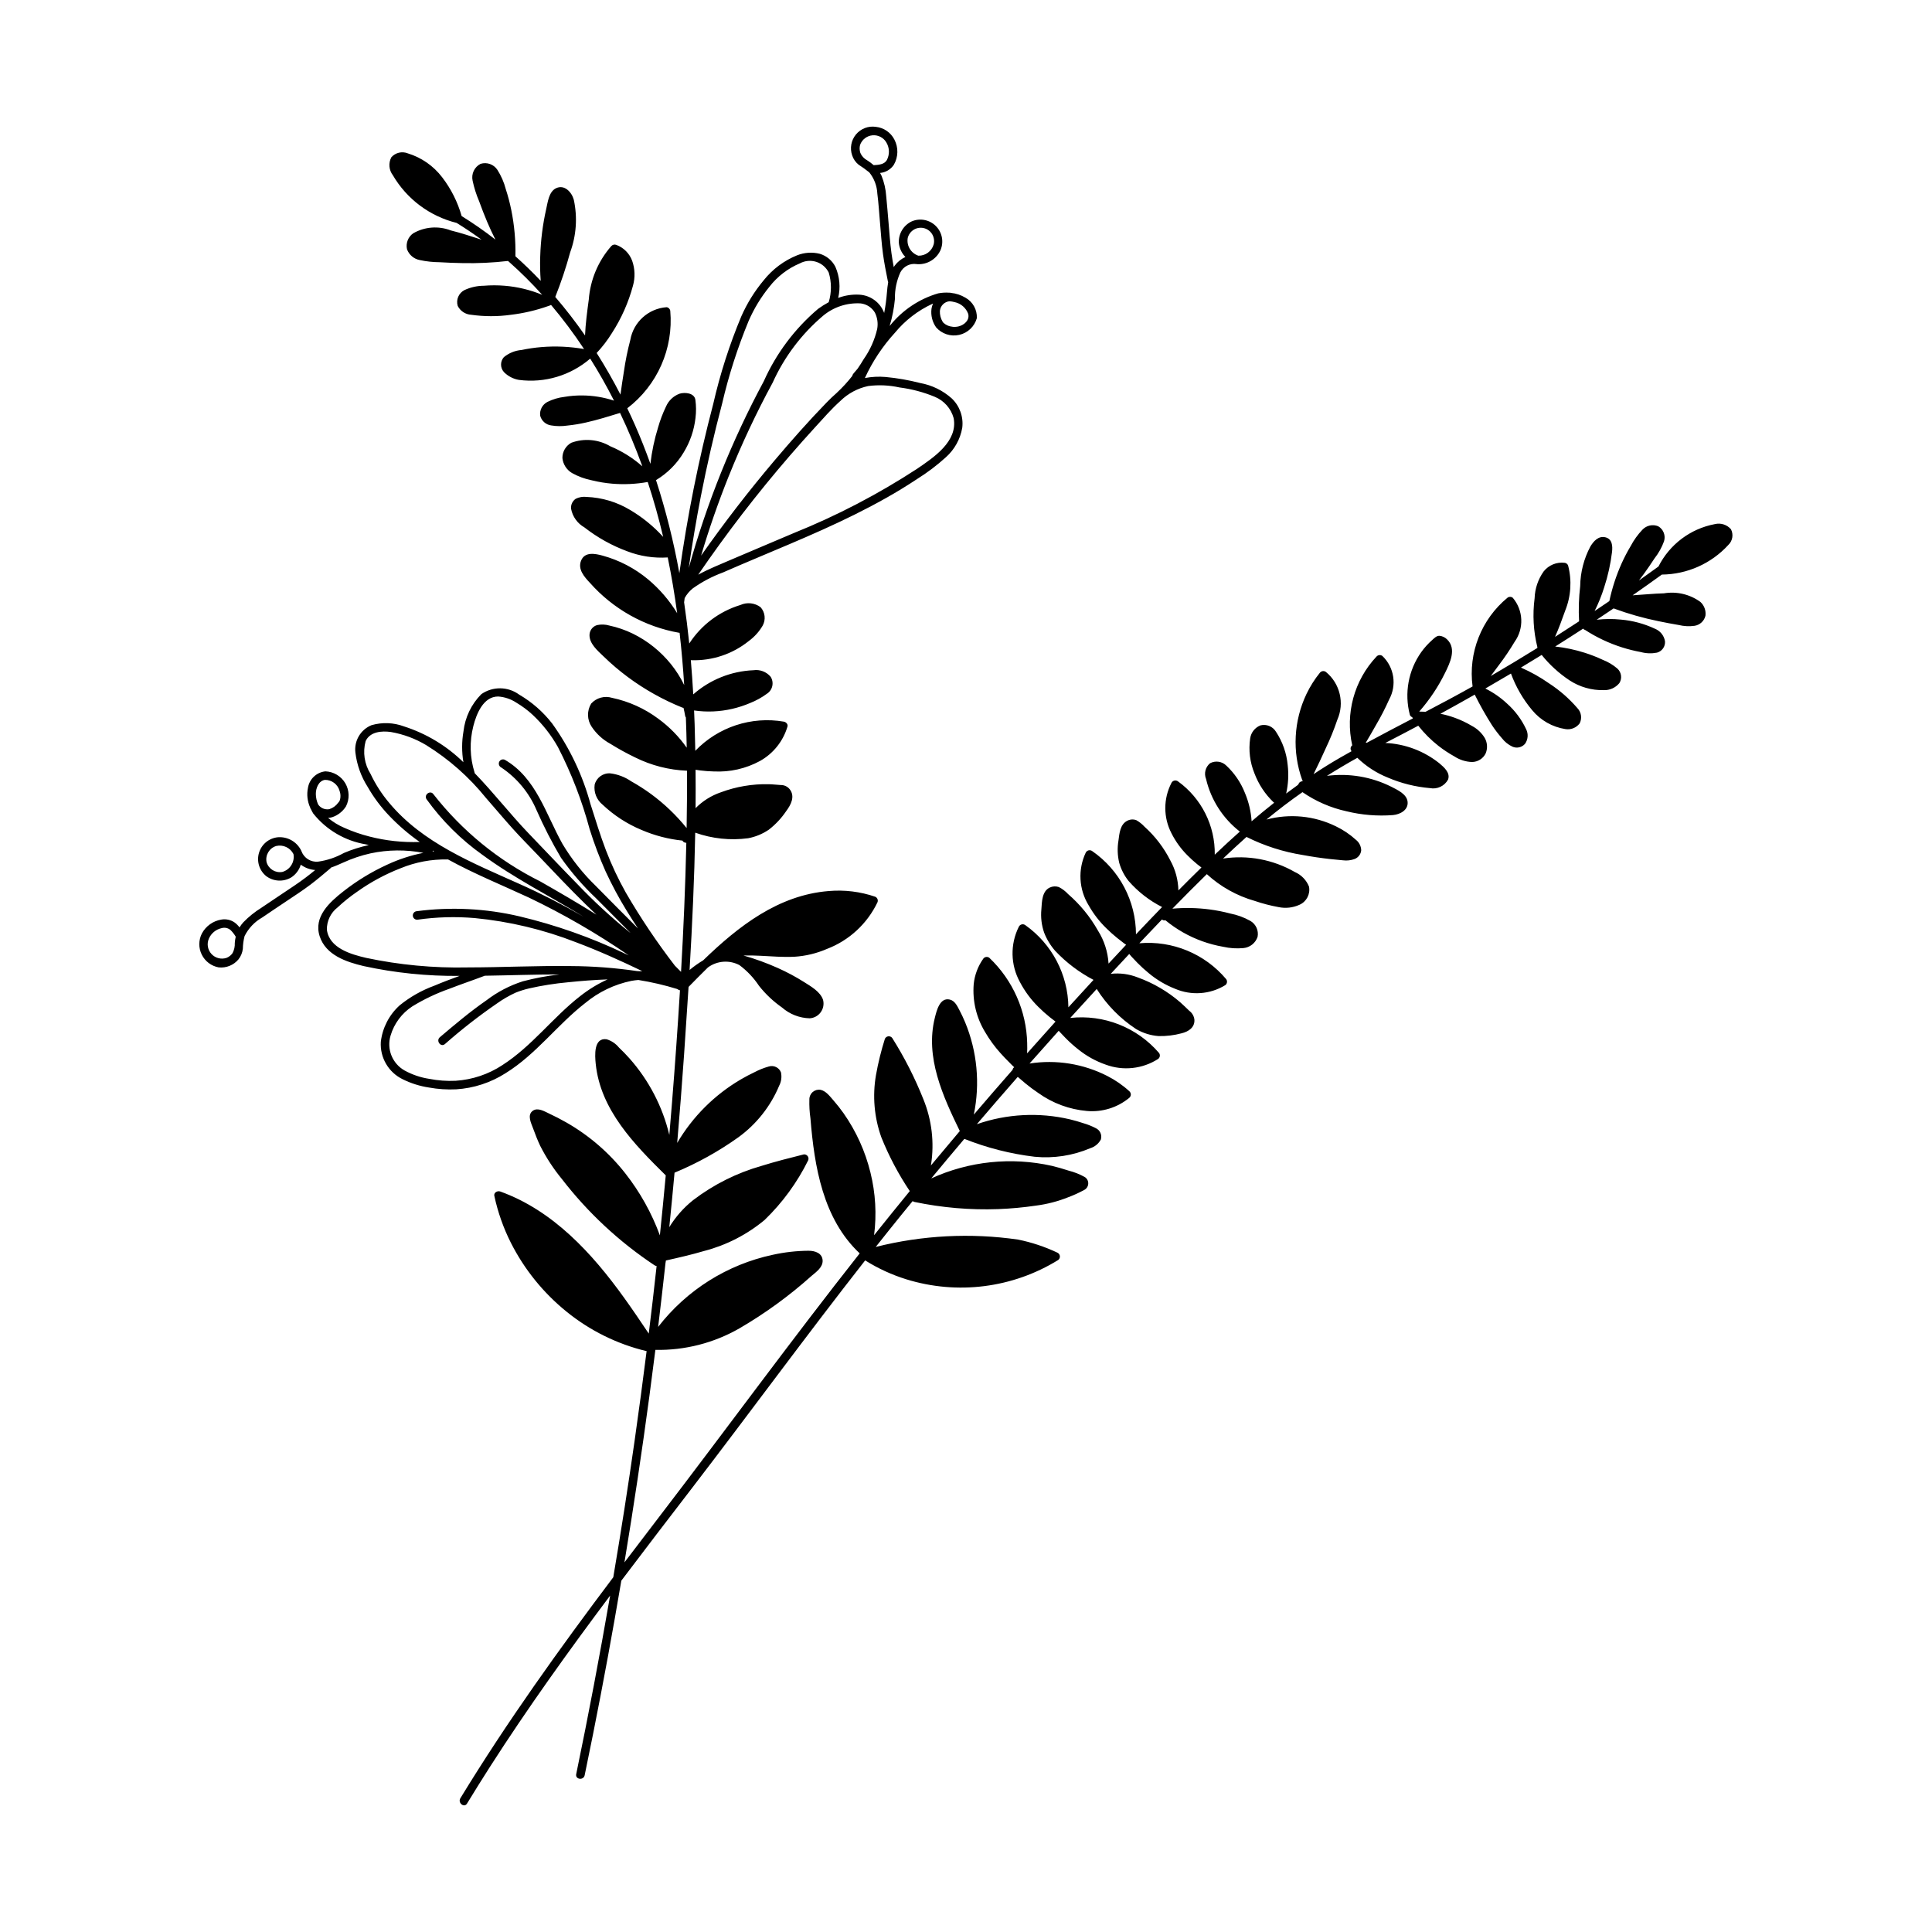 <?xml version="1.0" encoding="UTF-8"?>
<!-- The Best Svg Icon site in the world: iconSvg.co, Visit us! https://iconsvg.co -->
<svg fill="#000000" width="800px" height="800px" version="1.1" viewBox="144 144 512 512" xmlns="http://www.w3.org/2000/svg">
 <path d="m595.96 307.19c0.184-1.371-0.316-2.746-1.34-3.676-2.785-2.023-6.262-2.844-9.652-2.277-2.773 0.066-5.535 0.367-8.305 0.527 2.598-1.809 5.18-3.641 7.746-5.496h0.004c6.703-0.062 13.086-2.902 17.613-7.852 1.133-1.078 1.418-2.777 0.695-4.164-1.062-1.219-2.715-1.742-4.281-1.355-6.457 1.219-11.977 5.375-14.934 11.242l-0.039 0.023c-1.707 1.238-3.418 2.465-5.141 3.684 0.469-0.605 0.926-1.219 1.379-1.84 0.961-1.328 1.883-2.684 2.781-4.059v0.004c1.066-1.359 1.91-2.879 2.5-4.508 0.477-1.52-0.16-3.172-1.535-3.977-1.445-0.594-3.109-0.238-4.18 0.898-1.238 1.301-2.289 2.762-3.125 4.348-0.891 1.492-1.695 3.031-2.406 4.613-1.43 3.199-2.519 6.543-3.25 9.973-1.297 0.883-2.598 1.762-3.902 2.633 1.016-2.019 1.863-4.117 2.535-6.273 1-3.051 1.695-6.191 2.082-9.383 0.176-1.559 0.086-3.457-1.781-3.891-1.84-0.426-3.117 1.051-3.969 2.461v0.004c-1.715 3.227-2.637 6.816-2.688 10.473-0.363 3.098-0.465 6.219-0.293 9.332-2.117 1.387-4.242 2.762-6.375 4.125 1.008-2.246 1.844-4.574 2.672-6.887h-0.004c1.559-3.82 1.836-8.047 0.793-12.039-0.148-0.379-0.492-0.648-0.895-0.703-2.133-0.262-4.25 0.609-5.586 2.293-1.477 2.082-2.309 4.555-2.391 7.106-0.57 4.34-0.32 8.75 0.742 12.996-0.02 0.062-0.031 0.125-0.039 0.191-4.07 2.527-8.18 5-12.32 7.414 0.723-0.949 1.434-1.906 2.137-2.871 1.508-1.984 2.906-4.051 4.184-6.191 2.531-3.543 2.328-8.355-0.496-11.676-0.398-0.32-0.961-0.328-1.375-0.027-6.945 5.715-10.453 14.613-9.273 23.531-4.109 2.309-8.273 4.527-12.449 6.711-0.562-0.035-1.125-0.051-1.691-0.051l0.031-0.031c2.695-3.078 4.977-6.492 6.785-10.16 1.312-2.66 3.176-6.438 0.559-8.945-0.535-0.535-1.238-0.871-1.996-0.945-0.781-0.043-1.41 0.645-1.957 1.129h0.004c-1.082 0.957-2.051 2.031-2.891 3.203-3.418 4.812-4.523 10.898-3.016 16.605 0.09 0.289 0.312 0.52 0.602 0.617 0.07 0.109 0.141 0.223 0.215 0.332-4.07 2.121-8.137 4.246-12.172 6.434l-0.336 0.02c0.941-1.578 1.871-3.168 2.766-4.773v-0.004c1.266-2.148 2.406-4.367 3.418-6.644 2.102-3.812 1.379-8.559-1.766-11.57-0.492-0.375-1.188-0.297-1.586 0.176-5.902 6.289-8.305 15.09-6.41 23.504-0.234 0.168-0.391 0.422-0.43 0.707-0.039 0.285 0.039 0.574 0.215 0.797l0.039 0.047c-1.016 0.57-2.031 1.133-3.039 1.719-2.402 1.391-4.746 2.844-7.035 4.367 1.109-2.254 2.188-4.519 3.211-6.812h-0.004c1.18-2.465 2.211-5 3.086-7.59 1.957-4.422 0.727-9.605-3.008-12.676-0.492-0.375-1.188-0.297-1.586 0.172-1.398 1.727-2.594 3.613-3.555 5.613-3.418 7.137-3.84 15.344-1.172 22.793 0.043 0.113 0.102 0.219 0.18 0.316-0.148 0.047-0.301 0.09-0.449 0.137h-0.004c-0.293 0.082-0.531 0.297-0.641 0.578-0.082 0.094-0.145 0.199-0.195 0.312-1.055 0.75-2.094 1.516-3.125 2.293v-0.004c0.559-2.453 0.699-4.988 0.41-7.492-0.289-3.168-1.355-6.215-3.106-8.871-0.844-1.41-2.512-2.102-4.106-1.699-1.469 0.574-2.516 1.898-2.738 3.461-0.457 3.133-0.066 6.332 1.137 9.262 1.09 2.887 2.809 5.496 5.035 7.633 0.059 0.055 0.121 0.105 0.191 0.148-2.023 1.598-4.016 3.234-5.977 4.918h-0.004c-0.164-2.59-0.766-5.133-1.777-7.523-1.082-2.742-2.762-5.215-4.918-7.231-1.141-1.129-2.887-1.387-4.309-0.637-1.238 1.008-1.668 2.711-1.066 4.188 1.301 5.531 4.461 10.449 8.949 13.93-2.144 1.91-4.266 3.859-6.359 5.852l-0.289 0.277h0.004c0.125-7.684-3.516-14.941-9.746-19.438-0.277-0.211-0.637-0.285-0.977-0.199-0.34 0.082-0.621 0.316-0.766 0.633-2.16 4.176-2.156 9.141 0.008 13.312 1.082 2.156 2.504 4.129 4.215 5.836 0.824 0.84 1.699 1.637 2.613 2.379 0.367 0.301 0.746 0.586 1.125 0.871-2.059 2.004-4.094 4.027-6.113 6.07-0.055-2.785-0.789-5.512-2.141-7.949-1.707-3.379-4.027-6.414-6.844-8.945-0.629-0.688-1.363-1.27-2.18-1.727-0.777-0.281-1.637-0.227-2.371 0.156-1.922 0.953-2.098 3.402-2.348 5.277-0.324 1.949-0.258 3.945 0.203 5.867 0.5 1.758 1.344 3.394 2.481 4.82 2.488 2.852 5.504 5.195 8.883 6.906-2.324 2.394-4.629 4.805-6.922 7.231v-0.004c-0.023-8.801-4.352-17.031-11.586-22.043-0.277-0.211-0.637-0.285-0.977-0.203-0.34 0.086-0.621 0.32-0.766 0.637-2.102 4.477-1.805 9.711 0.785 13.926 1.258 2.234 2.832 4.277 4.668 6.062 0.918 0.91 1.879 1.773 2.883 2.582 0.535 0.434 1.078 0.855 1.633 1.27 0.254 0.191 0.492 0.383 0.746 0.539-1.555 1.66-3.109 3.324-4.656 4.992h0.004c-0.188-3.113-1.156-6.133-2.824-8.77-2.062-3.656-4.746-6.93-7.922-9.676-0.699-0.758-1.527-1.383-2.445-1.848-0.785-0.262-1.637-0.215-2.387 0.137-2.09 0.984-2.09 3.82-2.227 5.797-0.203 2.082 0.047 4.184 0.734 6.16 0.691 1.77 1.684 3.402 2.934 4.832 2.934 3.109 6.363 5.703 10.148 7.68-2.227 2.414-4.445 4.836-6.652 7.266l-0.004 0.004c-0.098-8.664-4.336-16.754-11.402-21.766-0.277-0.215-0.637-0.289-0.977-0.203-0.336 0.086-0.621 0.32-0.766 0.637-2.316 4.644-2.199 10.129 0.316 14.668 1.262 2.406 2.887 4.598 4.816 6.508 0.973 0.98 2.004 1.906 3.078 2.769 0.496 0.402 1.004 0.789 1.52 1.172-2.519 2.797-5.031 5.606-7.527 8.422 0.043-0.891 0.055-1.785 0.02-2.68h0.004c-0.199-8.574-3.805-16.719-10.02-22.633-0.484-0.387-1.191-0.309-1.586 0.176-1.426 1.988-2.309 4.312-2.566 6.75-0.367 4.473 0.691 8.945 3.035 12.773 1.148 1.969 2.496 3.816 4.019 5.512 0.773 0.871 1.578 1.707 2.406 2.523 0.406 0.398 0.816 0.871 1.277 1.254h0.004c-0.246 0.141-0.406 0.395-0.434 0.676-3.453 3.934-6.879 7.891-10.281 11.871v-0.004c1.695-8.203 0.891-16.727-2.309-24.469-0.453-1.09-0.953-2.156-1.504-3.203-0.582-1.105-1.207-2.477-2.543-2.801-2.668-0.648-3.508 2.957-3.973 4.816-2.625 10.469 2.133 20.805 6.613 30.023-2.574 3.039-5.137 6.09-7.684 9.152 0.023-0.102 0.051-0.199 0.07-0.297 0.895-5.824 0.195-11.785-2.023-17.246-2.25-5.664-5.019-11.109-8.27-16.27-0.242-0.32-0.637-0.492-1.035-0.445-0.402 0.047-0.746 0.301-0.91 0.668-0.992 3.144-1.781 6.344-2.359 9.59-0.961 5.531-0.473 11.219 1.418 16.504 2.008 5.004 4.535 9.781 7.535 14.258-3.176 3.879-6.328 7.777-9.457 11.691 0.707-5.539 0.383-11.16-0.957-16.582-1.379-5.66-3.805-11.012-7.156-15.777-0.836-1.184-1.734-2.32-2.691-3.414-0.918-1.047-1.941-2.445-3.379-2.758-0.742-0.125-1.5 0.086-2.07 0.574-0.574 0.488-0.902 1.203-0.895 1.957-0.051 1.695 0.047 3.391 0.289 5.07 1.035 12.746 3.301 26.586 13.047 35.746-18.098 22.941-35.328 46.574-53.102 69.766-3.09 4.031-6.172 8.074-9.242 12.121 2.438-14.691 4.648-29.418 6.629-44.184 0.543-4.043 1.062-8.086 1.57-12.133l-0.004 0.004c7.809 0.152 15.512-1.82 22.285-5.707 6.832-3.977 13.242-8.645 19.129-13.922 1.223-1.035 3.004-2.262 2.914-4.082-0.098-1.949-2.043-2.559-3.691-2.559l0.004-0.004c-3.203 0.023-6.391 0.379-9.516 1.07-12.07 2.574-22.836 9.348-30.387 19.117 0.68-5.641 1.332-11.281 1.949-16.93l0.008-0.039c0.027-0.215 0.07-0.426 0.105-0.641l0.047-0.004c3.402-0.762 6.805-1.539 10.148-2.531v0.004c5.856-1.535 11.305-4.332 15.957-8.199 4.727-4.57 8.633-9.914 11.547-15.809 0.156-0.371 0.105-0.797-0.137-1.121-0.242-0.32-0.637-0.492-1.039-0.445-3.734 0.938-7.473 1.879-11.148 3.027-6.574 1.863-12.738 4.945-18.172 9.094-2.504 1.996-4.637 4.418-6.309 7.148 0.488-4.809 0.953-9.617 1.391-14.434v0.004c5.984-2.481 11.672-5.633 16.945-9.398 4.777-3.477 8.508-8.199 10.785-13.652 0.566-1.086 0.73-2.336 0.473-3.535-0.496-1.281-1.902-1.957-3.215-1.555-1.312 0.363-2.582 0.867-3.785 1.504-1.219 0.574-2.414 1.207-3.582 1.887-6.988 4.078-12.816 9.887-16.918 16.863 0.672-7.801 1.277-15.605 1.824-23.414 0.414-5.969 0.809-11.945 1.188-17.93 1.703-1.738 3.41-3.473 5.148-5.176v0.004c2.43-1.777 5.66-2.016 8.324-0.613 2.039 1.523 3.801 3.383 5.203 5.504 1.746 2.203 3.801 4.137 6.102 5.746 2.039 1.781 4.637 2.789 7.34 2.852 1.16-0.078 2.227-0.664 2.906-1.605 0.684-0.941 0.91-2.137 0.625-3.262-0.691-2.164-3.215-3.582-5.008-4.723-2.238-1.414-4.574-2.664-6.992-3.742-2.949-1.32-5.988-2.426-9.098-3.312 1.527-0.043 3.062 0.004 4.578 0.078 2.953 0.148 5.91 0.398 8.867 0.254v0.004c2.996-0.18 5.938-0.887 8.691-2.082 5.875-2.25 10.66-6.668 13.375-12.344 0.238-0.574-0.023-1.234-0.59-1.484-3.957-1.355-8.152-1.871-12.32-1.508-13.367 1.07-23.934 9.32-33.27 18.355-1.266 0.762-2.473 1.617-3.609 2.559 0.715-12.113 1.27-24.246 1.496-36.379 4.488 1.594 9.293 2.098 14.016 1.473 1.957-0.367 3.82-1.137 5.469-2.254 1.793-1.383 3.352-3.047 4.617-4.926 1.238-1.66 2.434-3.883 0.945-5.797-0.582-0.73-1.469-1.148-2.398-1.125-1.07-0.066-2.133-0.195-3.211-0.215-4.312-0.094-8.605 0.637-12.645 2.144-2.531 0.863-4.824 2.301-6.699 4.203 0.031-3.394 0.027-6.785-0.004-10.176 0.426 0.062 0.852 0.129 1.277 0.184 1.184 0.145 2.371 0.238 3.562 0.262l0.004-0.004c4.25 0.223 8.48-0.738 12.223-2.766 3.543-1.977 6.164-5.266 7.301-9.156 0.168-0.609-0.426-1.176-0.965-1.273-8.621-1.477-17.414 1.418-23.473 7.727-0.043-2.359-0.098-4.723-0.176-7.078-0.039-1.203-0.094-2.406-0.145-3.613h-0.004c3.379 0.488 6.82 0.34 10.145-0.434 1.617-0.375 3.195-0.891 4.723-1.543 1.57-0.621 3.055-1.441 4.418-2.441 0.734-0.465 1.254-1.203 1.441-2.051s0.031-1.734-0.438-2.465c-1.117-1.324-2.84-1.977-4.555-1.727-5.891 0.242-11.523 2.5-15.949 6.398-0.172-3.027-0.387-6.055-0.645-9.082 0.062 0.02 0.129 0.031 0.195 0.031 5.496 0.164 10.871-1.637 15.156-5.078 1.492-1.094 2.746-2.477 3.68-4.074 0.887-1.582 0.668-3.555-0.551-4.906-1.543-1.148-3.59-1.371-5.344-0.578-5.582 1.695-10.383 5.312-13.551 10.207-0.375-3.664-0.832-7.316-1.367-10.957 0.016-0.059 0.027-0.113 0.035-0.172 0.035-0.305 0.082-0.609 0.117-0.918h0.004c0.543-0.996 1.281-1.871 2.168-2.578 2.469-1.75 5.156-3.168 7.996-4.211 2.93-1.285 5.875-2.539 8.82-3.781 5.856-2.473 11.727-4.914 17.523-7.523 5.816-2.621 11.555-5.418 17.109-8.562 2.727-1.543 5.398-3.184 8.016-4.914v-0.004c2.695-1.684 5.234-3.606 7.586-5.738 2.285-2.039 3.816-4.789 4.34-7.805 0.363-2.894-0.676-5.793-2.793-7.801-2.359-2.102-5.25-3.512-8.359-4.07-3.004-0.773-6.062-1.309-9.148-1.598-1.84-0.16-3.691-0.066-5.504 0.277 2.019-4.398 4.715-8.453 7.981-12.023 2.699-3.269 6.098-5.887 9.949-7.656l0.133-0.047c-0.207 0.438-0.344 0.906-0.41 1.383-0.219 1.734 0.215 3.481 1.223 4.91 1.516 1.738 3.867 2.508 6.121 2 2.254-0.508 4.047-2.207 4.676-4.43 0.105-2.234-1.062-4.34-3.019-5.426-1.172-0.703-2.484-1.141-3.844-1.277-0.152-0.055-0.312-0.07-0.473-0.051-0.973-0.066-1.945-0.008-2.902 0.176-5.019 1.465-9.469 4.434-12.746 8.504l-0.121 0.133c0.703-2.34 1.172-4.738 1.395-7.168-0.055-2.422 0.438-4.82 1.438-7.023 0.816-1.586 2.555-2.473 4.316-2.199 0.082 0.02 0.168 0.027 0.254 0.023 2.566 0.117 4.953-1.324 6.039-3.652 0.969-2.188 0.5-4.742-1.184-6.441-1.684-1.699-4.238-2.191-6.434-1.242-2.168 1.035-3.504 3.269-3.391 5.668 0.129 1.414 0.742 2.746 1.734 3.762-1.109 0.504-2.07 1.273-2.801 2.246-0.105 0.137-0.191 0.285-0.285 0.43-0.23-1.23-0.441-2.469-0.609-3.707-0.371-2.719-0.543-5.469-0.781-8.199-0.199-2.281-0.371-4.566-0.605-6.844v-0.004c-0.121-1.879-0.543-3.727-1.254-5.473-0.117-0.254-0.242-0.492-0.375-0.723 1.473-0.133 2.809-0.918 3.637-2.144 1.203-2.062 1.262-4.598 0.152-6.711-0.961-1.871-2.797-3.133-4.887-3.359-1.988-0.305-3.992 0.457-5.281 2-1.289 1.547-1.676 3.652-1.02 5.555 0.316 0.965 0.906 1.82 1.695 2.461 0.984 0.633 1.934 1.312 2.844 2.047 1.289 1.598 2.035 3.566 2.133 5.617 0.332 2.555 0.48 5.137 0.707 7.703 0.242 2.781 0.418 5.582 0.797 8.348 0.328 2.391 0.801 4.754 1.277 7.117h-0.004c0.023 0.102 0.055 0.199 0.102 0.293-0.164 0.926-0.262 1.863-0.336 2.785-0.141 1.809-0.379 3.613-0.727 5.394-1.039-2.797-3.648-4.703-6.629-4.848-1.891-0.102-3.785 0.191-5.559 0.863 0.652-2.754 0.395-5.644-0.738-8.238-0.844-1.668-2.336-2.914-4.129-3.453-1.992-0.5-4.094-0.363-6.004 0.387-3.477 1.41-6.527 3.691-8.867 6.625-2.414 2.891-4.414 6.109-5.934 9.559-3.141 7.516-5.633 15.285-7.445 23.227-3.879 14.754-6.875 29.727-8.977 44.832-1.504-8.348-3.57-16.586-6.184-24.656 3.019-1.812 5.543-4.344 7.348-7.371 1.684-2.769 2.746-5.875 3.113-9.098 0.199-1.602 0.188-3.223-0.031-4.824-0.281-1.809-2.723-2.031-4.152-1.621-1.641 0.59-2.957 1.836-3.641 3.438-0.852 1.77-1.551 3.609-2.086 5.496-0.977 3.152-1.66 6.387-2.039 9.664-1.242-3.465-2.594-6.898-4.082-10.281-0.656-1.488-1.34-2.969-2.047-4.441 7.973-6.082 12.273-15.82 11.395-25.809-0.062-0.508-0.461-0.91-0.965-0.98-4.824 0.348-8.793 3.926-9.629 8.688-0.727 2.75-1.293 5.543-1.695 8.359-0.336 2.035-0.633 4.074-0.906 6.117-1.938-3.769-4.043-7.445-6.316-11.035l0.004 0.004c1.523-1.621 2.879-3.387 4.047-5.281 2.5-3.871 4.383-8.105 5.578-12.559 0.605-2.164 0.531-4.461-0.211-6.582-0.719-1.961-2.262-3.508-4.223-4.227-0.465-0.18-0.996-0.047-1.324 0.332-3.469 3.957-5.559 8.93-5.957 14.176-0.426 3.137-0.855 6.32-0.992 9.5-2.453-3.535-5.086-6.941-7.887-10.207 1.535-3.859 2.856-7.801 3.945-11.812 1.641-4.461 1.973-9.293 0.969-13.938-0.543-2.016-2.504-4.18-4.773-3.031-1.836 0.93-2.133 3.668-2.543 5.473-0.926 4.117-1.457 8.309-1.586 12.527-0.082 2.172-0.035 4.344 0.133 6.512-2.144-2.262-4.383-4.43-6.707-6.508 0.09-4.137-0.281-8.273-1.109-12.328-0.379-1.852-0.863-3.684-1.449-5.484-0.469-1.797-1.215-3.512-2.211-5.082-0.961-1.473-2.785-2.129-4.465-1.605-1.641 0.836-2.508 2.676-2.109 4.477 0.395 1.859 0.969 3.676 1.719 5.422 0.668 1.848 1.375 3.676 2.141 5.484 0.672 1.586 1.398 3.156 2.18 4.691-2.867-2.238-5.856-4.32-8.949-6.234-1.055-3.727-2.812-7.223-5.172-10.293-2.305-3.012-5.492-5.227-9.121-6.332-1.52-0.602-3.25-0.184-4.336 1.039-0.809 1.531-0.652 3.391 0.402 4.766 3.695 6.32 9.789 10.875 16.898 12.633 2.258 1.398 4.469 2.875 6.609 4.445-2.703-0.867-5.398-1.777-8.16-2.453-3.266-1.266-6.93-0.984-9.961 0.766-1.352 0.949-1.996 2.621-1.637 4.231 0.555 1.5 1.859 2.59 3.434 2.867 1.715 0.363 3.465 0.551 5.219 0.562 1.988 0.117 3.981 0.199 5.973 0.23 4.055 0.094 8.109-0.098 12.137-0.566l0.047 0.039 0.004 0.004c0.059 0.066 0.129 0.125 0.203 0.176 3.098 2.746 6.043 5.668 8.809 8.75-3.172-1.309-6.531-2.121-9.953-2.402-1.828-0.148-3.668-0.152-5.496 0-1.785 0.008-3.547 0.402-5.164 1.156-1.52 0.789-2.266 2.543-1.777 4.184 0.684 1.363 2.039 2.258 3.562 2.352 3.488 0.492 7.031 0.496 10.52 0.008 3.371-0.402 6.688-1.176 9.887-2.309 0.105-0.016 0.207-0.055 0.301-0.105l0.184-0.062c0.098-0.039 0.191-0.086 0.277-0.148 3.144 3.723 6.07 7.633 8.754 11.699-3.738-0.656-7.543-0.832-11.328-0.516-1.758 0.145-3.504 0.402-5.231 0.766-1.723 0.141-3.359 0.805-4.695 1.902-1.008 1.141-0.988 2.859 0.043 3.977 1.07 1.074 2.449 1.793 3.945 2.047 6.812 0.895 13.688-1.156 18.898-5.641 2.273 3.613 4.375 7.324 6.309 11.141-2.719-0.898-5.562-1.363-8.43-1.379-1.57-0.016-3.141 0.109-4.688 0.375-1.574 0.18-3.102 0.633-4.523 1.336-1.344 0.695-2.113 2.152-1.93 3.652 0.359 1.375 1.52 2.398 2.93 2.582 1.414 0.238 2.859 0.25 4.281 0.035 1.652-0.168 3.297-0.438 4.922-0.809 3.055-0.684 6.047-1.625 9.039-2.539 2.144 4.492 4.062 9.09 5.758 13.742 0.047 0.133 0.09 0.266 0.137 0.398h-0.004c-2.512-2.219-5.375-4.012-8.469-5.301-3.133-1.844-6.926-2.188-10.336-0.938-1.473 0.812-2.379 2.371-2.363 4.051 0.168 1.66 1.121 3.141 2.559 3.984 1.633 0.906 3.394 1.555 5.223 1.918 1.789 0.441 3.606 0.742 5.441 0.895 3.133 0.262 6.289 0.109 9.387-0.449 1.582 4.793 2.934 9.648 4.094 14.547-2.555-2.809-5.516-5.219-8.785-7.148-3.484-2.098-7.441-3.281-11.508-3.441-0.988-0.121-1.988 0.047-2.883 0.488-0.871 0.59-1.34 1.609-1.23 2.652 0.391 2.082 1.68 3.883 3.519 4.926 3.434 2.684 7.262 4.82 11.348 6.332 3.422 1.32 7.09 1.879 10.746 1.637 1.008 4.891 1.832 9.824 2.5 14.781h0.004c-2.062-3.391-4.664-6.418-7.707-8.965-3.523-2.938-7.637-5.086-12.059-6.297-1.965-0.535-4.707-1.094-5.691 1.305-0.949 2.316 0.84 4.316 2.312 5.887v-0.004c6.184 6.992 14.559 11.676 23.754 13.277h0.035c0.523 4.602 0.918 9.219 1.215 13.844h0.004c-0.953-1.969-2.125-3.82-3.492-5.523-2.75-3.418-6.211-6.191-10.148-8.121-1.965-0.953-4.039-1.668-6.172-2.129-1.062-0.316-2.191-0.359-3.277-0.125-1.094 0.316-1.883 1.266-1.996 2.398-0.207 2.477 2.227 4.453 3.812 5.992l-0.004-0.004c1.988 1.93 4.102 3.723 6.32 5.371 4.457 3.309 9.32 6.031 14.465 8.109 0.098 0.035 0.203 0.062 0.305 0.074 0.168 0.68 0.316 1.363 0.426 2.055 0.027 0.184 0.098 0.352 0.203 0.5 0.102 2.664 0.176 5.328 0.223 7.992-2.066-2.945-4.606-5.535-7.512-7.66-3.641-2.719-7.832-4.613-12.281-5.551-1.98-0.605-4.129-0.016-5.523 1.516-1.168 1.898-1.113 4.305 0.133 6.156 1.258 1.887 2.961 3.441 4.961 4.519 2.113 1.32 4.301 2.519 6.551 3.602 4.281 2.133 8.965 3.332 13.746 3.523l0.004 0.371c0.02 4.941-0.016 9.883-0.105 14.824v-0.004c-2.75-3.406-5.926-6.445-9.457-9.035-1.672-1.219-3.414-2.336-5.219-3.344-1.652-1.141-3.555-1.867-5.547-2.113-1.926-0.137-3.672 1.125-4.148 2.996-0.273 2.023 0.535 4.047 2.129 5.324 3.004 2.836 6.5 5.102 10.316 6.684 3.445 1.48 7.098 2.43 10.828 2.816 0.117 0.25 0.336 0.441 0.605 0.516 0.133 0.043 0.273 0.074 0.414 0.086-0.25 11.398-0.742 22.797-1.398 34.188l-1.633-1.645c-4.754-6.172-9.102-12.648-13.016-19.387-2.027-3.609-3.789-7.359-5.269-11.227-1.52-3.988-2.754-8.074-4.055-12.137l-0.004 0.004c-2.078-7.711-5.531-14.977-10.195-21.453-2.394-3.074-5.352-5.664-8.719-7.629-2.969-2.184-7-2.234-10.027-0.133-2.656 2.668-4.328 6.16-4.742 9.902-0.465 2.695-0.469 5.449-0.016 8.145-4.441-4.352-9.84-7.606-15.762-9.5-2.75-1.02-5.754-1.133-8.574-0.324-2.914 1.176-4.672 4.168-4.285 7.285 0.391 3.234 1.504 6.344 3.258 9.09 1.578 2.758 3.484 5.309 5.676 7.606 2.469 2.586 5.188 4.926 8.113 6.977-4.473 0.16-8.945-0.32-13.281-1.43-2.277-0.574-4.504-1.344-6.652-2.297-1.574-0.664-3.035-1.559-4.348-2.648 0.363-0.023 0.719-0.082 1.066-0.184 1.516-0.5 2.809-1.512 3.664-2.859 0.996-1.941 0.93-4.258-0.172-6.141-1.105-1.883-3.094-3.074-5.273-3.156-2.352 0.242-4.25 2.035-4.625 4.367-0.363 1.762-0.156 3.594 0.59 5.231 0.031 0.168 0.105 0.328 0.215 0.461 0.18 0.379 0.375 0.75 0.594 1.109 3.481 4.367 8.465 7.281 13.977 8.184 0.25 0.066 0.504 0.121 0.758 0.188v-0.004c-2.266 0.488-4.484 1.188-6.617 2.098-2.109 1.18-4.418 1.957-6.812 2.293-1.918 0.199-3.727-0.918-4.41-2.723-0.023-0.086-0.059-0.168-0.102-0.242-1.148-2.301-3.57-3.684-6.137-3.5-2.363 0.219-4.356 1.852-5.031 4.125-0.68 2.273 0.09 4.731 1.945 6.207 1.938 1.422 4.535 1.547 6.598 0.32 1.215-0.789 2.113-1.988 2.527-3.379 1.113 0.824 2.438 1.316 3.82 1.414-0.82 0.676-1.652 1.344-2.5 1.984-1.977 1.504-4.07 2.852-6.129 4.234-1.859 1.254-3.723 2.504-5.586 3.754l0.004 0.004c-1.773 1.09-3.402 2.398-4.848 3.894-0.371 0.414-0.703 0.859-0.992 1.336-0.367-0.496-0.809-0.938-1.309-1.305-1.027-0.711-2.293-0.984-3.519-0.766-2.199 0.363-4.102 1.727-5.152 3.691-0.895 1.758-0.902 3.836-0.027 5.602 0.875 1.766 2.531 3.016 4.473 3.375 1.996 0.215 3.969-0.582 5.254-2.121 0.648-0.816 1.047-1.797 1.16-2.832 0.02-1.129 0.176-2.254 0.461-3.348 1.035-2.074 2.668-3.789 4.684-4.926 2.144-1.48 4.328-2.914 6.492-4.371 2.106-1.414 4.242-2.789 6.266-4.32 1.812-1.371 3.543-2.84 5.277-4.309 0.078-0.066 0.148-0.145 0.207-0.23 1.098-0.375 2.168-0.852 3.215-1.324v0.004c2.328-1.07 4.762-1.891 7.262-2.445 4.606-0.977 9.359-1.02 13.98-0.129-3.32 0.652-6.551 1.707-9.617 3.141-4.125 1.891-8.012 4.258-11.578 7.059-3.668 2.875-7.965 6.742-6.289 11.906 1.621 5 7.027 6.797 11.633 7.894h-0.004c8.359 1.82 16.898 2.695 25.453 2.606-2.25 0.82-4.488 1.66-6.691 2.594-3.328 1.215-6.434 2.973-9.184 5.203-2.793 2.516-4.57 5.957-5.004 9.688-0.254 4.191 2.055 8.113 5.84 9.926 2.188 1.078 4.527 1.812 6.938 2.176 2.375 0.43 4.789 0.59 7.199 0.473 4.656-0.293 9.164-1.766 13.094-4.281 8.043-4.969 13.676-12.801 21.074-18.566h0.004c3.543-2.945 7.758-4.973 12.27-5.898 0.605-0.105 1.215-0.184 1.828-0.234h0.004c3.488 0.555 6.934 1.359 10.312 2.398 0.062 0.043 0.125 0.082 0.188 0.125 0.152 0.113 0.336 0.184 0.527 0.207-0.613 10.012-1.324 20.012-2.129 29.996-0.219 2.781-0.453 5.559-0.691 8.34-1.797-7.519-5.418-14.477-10.543-20.266-0.895-1.004-1.832-1.973-2.809-2.894-0.848-1.043-1.984-1.805-3.269-2.191-3.484-0.504-3.102 4.375-2.887 6.496 1.23 12.211 10.262 21.395 18.559 29.574-0.488 5.301-1.008 10.594-1.555 15.887v0.004c-2.172-5.918-5.262-11.457-9.152-16.414-4.273-5.453-9.562-10.023-15.57-13.465-1.523-0.875-3.086-1.676-4.68-2.422-1.227-0.57-2.969-1.652-4.281-0.711-1.57 1.129-0.418 3.301 0.09 4.688 0.566 1.547 1.156 3.082 1.859 4.57v0.004c1.598 3.148 3.535 6.113 5.781 8.844 6.871 8.902 15.16 16.617 24.527 22.836 0.168 0.109 0.359 0.18 0.559 0.199-0.652 5.973-1.348 11.941-2.082 17.906-2.129-3.172-4.266-6.34-6.496-9.441-8.477-11.805-18.848-23.168-32.863-28.215-0.734-0.266-1.762 0.277-1.566 1.176l0.004-0.004c0.926 4.324 2.406 8.512 4.398 12.457 3.574 7.047 8.602 13.258 14.75 18.227 6.141 4.981 13.309 8.535 20.992 10.406 0.07 0.016 0.145 0.023 0.215 0.027-0.992 7.891-2.047 15.773-3.168 23.648-1.727 12.121-3.617 24.219-5.668 36.289-14.285 18.977-28.148 38.273-40.523 58.566-0.75 1.227 1.008 2.648 1.762 1.414 1.988-3.266 4.016-6.504 6.074-9.727 9.98-15.574 20.77-30.594 31.852-45.395-2.734 15.82-5.731 31.594-8.988 47.32-0.297 1.422 1.941 1.727 2.238 0.309 0.758-3.652 1.5-7.305 2.234-10.961 2.695-13.5 5.188-27.043 7.484-40.617 6.207-8.23 12.488-16.406 18.762-24.578 15.383-20.039 30.289-40.434 45.867-60.312l0.074 0.062c3.371 2.109 7.004 3.777 10.805 4.957 13.531 4.195 28.219 2.332 40.27-5.113 0.32-0.242 0.488-0.637 0.445-1.035-0.047-0.402-0.301-0.746-0.668-0.91-3.316-1.57-6.809-2.734-10.406-3.461-12.582-1.82-25.398-1.156-37.727 1.949 2.266-2.867 4.547-5.719 6.844-8.559 0.973-1.199 1.957-2.391 2.934-3.586l0.004-0.004c0.141 0.109 0.301 0.184 0.477 0.223 7.293 1.527 14.75 2.168 22.199 1.898 3.356-0.129 6.699-0.438 10.02-0.926 2.934-0.379 5.805-1.125 8.551-2.223 1.426-0.531 2.809-1.164 4.148-1.887 0.656-0.305 1.094-0.949 1.137-1.672 0.047-0.723-0.309-1.414-0.926-1.797-1.344-0.746-2.781-1.316-4.273-1.691-1.453-0.48-2.926-0.902-4.418-1.262-10.738-2.414-21.973-1.246-31.984 3.324 2.902-3.508 5.828-7 8.773-10.477 5.981 2.383 12.242 3.977 18.629 4.738 5.023 0.488 10.09-0.289 14.734-2.262 1.203-0.367 2.215-1.199 2.809-2.309 0.375-1.215-0.223-2.516-1.387-3.027-1.02-0.527-2.09-0.953-3.191-1.277-1.184-0.398-2.387-0.742-3.598-1.035-8.184-1.922-16.742-1.477-24.684 1.281 3.586-4.203 7.199-8.383 10.84-12.535 0.148 0.129 0.309 0.25 0.441 0.371 0.527 0.469 1.062 0.926 1.609 1.371 1.09 0.895 2.219 1.738 3.391 2.523l-0.004-0.004c3.801 2.727 8.27 4.379 12.934 4.777 4.023 0.344 8.023-0.898 11.148-3.461 0.273-0.215 0.438-0.539 0.445-0.887 0.008-0.348-0.145-0.68-0.41-0.906-1.754-1.602-3.719-2.957-5.836-4.031-6.348-3.242-13.555-4.394-20.598-3.297 2.562-2.902 5.141-5.793 7.731-8.676 0.094 0.105 0.195 0.215 0.301 0.328 0.504 0.555 1.02 1.094 1.547 1.625h0.004c1.039 1.059 2.148 2.047 3.316 2.969 2.176 1.758 4.644 3.129 7.289 4.047 4.609 1.711 9.762 1.152 13.898-1.508 0.496-0.375 0.602-1.078 0.238-1.578-5.832-6.793-14.641-10.266-23.535-9.285 2.328-2.57 4.668-5.129 7.016-7.68v0.004c2.676 4.238 6.231 7.856 10.418 10.609 1.82 1.074 3.859 1.715 5.969 1.871 2.059 0.047 4.113-0.199 6.102-0.734 1.812-0.434 3.551-1.543 3.398-3.637-0.113-0.934-0.609-1.777-1.367-2.336-0.805-0.758-1.566-1.543-2.406-2.266-3.312-2.856-7.121-5.082-11.234-6.566-2.273-0.902-4.734-1.23-7.164-0.953 1.633-1.758 3.266-3.512 4.902-5.266 0.184 0.238 0.379 0.469 0.586 0.684 0.504 0.551 1.016 1.094 1.543 1.625v0.004c0.973 0.992 2 1.926 3.078 2.805 2.078 1.73 4.422 3.117 6.941 4.106 4.332 1.859 9.293 1.5 13.309-0.965 0.496-0.375 0.602-1.078 0.238-1.582-5.664-6.734-14.254-10.285-23.02-9.516 1.988-2.109 3.988-4.207 5.996-6.301 0.055 0.043 0.113 0.082 0.172 0.117 0.227 0.129 0.492 0.16 0.742 0.09 2.922 2.41 6.238 4.297 9.805 5.574 1.789 0.641 3.629 1.125 5.504 1.453 1.766 0.398 3.582 0.516 5.387 0.344 1.73-0.168 3.199-1.348 3.738-3 0.312-1.652-0.441-3.324-1.887-4.184-1.676-0.945-3.488-1.609-5.371-1.977-1.809-0.48-3.644-0.84-5.496-1.082-3.258-0.426-6.551-0.492-9.824-0.199 3.004-3.086 6.043-6.137 9.121-9.152 3.633 3.332 7.992 5.766 12.734 7.109 2.043 0.695 4.141 1.238 6.266 1.625 1.871 0.391 3.82 0.176 5.559-0.617 1.867-0.82 2.914-2.828 2.516-4.828-0.695-1.727-2.047-3.109-3.754-3.852-5.758-3.305-12.461-4.562-19.023-3.566 2.047-1.938 4.117-3.848 6.215-5.731 4.715 2.359 9.766 3.977 14.973 4.801 2.391 0.445 4.801 0.797 7.215 1.066 1.121 0.125 2.242 0.238 3.367 0.328 1.039 0.137 2.098 0.02 3.082-0.34 0.988-0.371 1.672-1.273 1.762-2.324-0.031-1.082-0.543-2.098-1.398-2.766-1.586-1.441-3.375-2.648-5.309-3.574-5.715-2.805-12.254-3.441-18.402-1.793 3.09-2.559 6.273-4.981 9.543-7.266 3.523 2.434 7.492 4.156 11.676 5.074 4.027 0.984 8.184 1.324 12.316 1.004 1.895-0.172 4.148-1.348 3.859-3.598-0.258-2-2.719-3.09-4.293-3.906h-0.004c-5.273-2.644-11.219-3.648-17.066-2.891 2.637-1.664 5.32-3.258 8.055-4.781h-0.004c2.312 2.246 5.043 4.019 8.035 5.223 3.559 1.527 7.34 2.477 11.199 2.805 1.926 0.379 3.871-0.535 4.809-2.258 0.656-1.824-1.09-3.281-2.316-4.328-4.082-3.262-9.098-5.144-14.316-5.379 2.926-1.504 5.84-3.027 8.738-4.57 1.578 2.004 3.391 3.812 5.398 5.383 1.312 1.02 2.703 1.938 4.156 2.742 1.402 0.922 3.027 1.438 4.703 1.492 1.516-0.023 2.894-0.879 3.582-2.231 0.57-1.324 0.496-2.84-0.199-4.102-0.82-1.371-2.008-2.488-3.426-3.231-1.445-0.863-2.969-1.59-4.555-2.16-1.234-0.445-2.504-0.801-3.793-1.062 3.047-1.664 6.078-3.356 9.094-5.07h0.004c1.375 2.777 2.898 5.481 4.562 8.094 0.797 1.207 1.676 2.356 2.629 3.445 0.746 0.977 1.719 1.754 2.836 2.269 1.152 0.488 2.492 0.176 3.305-0.777 0.797-1.133 0.91-2.609 0.297-3.852-1.219-2.606-2.957-4.938-5.113-6.848-1.699-1.582-3.621-2.914-5.703-3.945 2.269-1.309 4.531-2.633 6.785-3.973 1.293 3.523 3.184 6.797 5.59 9.672 2.231 2.719 5.383 4.516 8.855 5.051 1.438 0.234 2.887-0.352 3.762-1.516 0.688-1.348 0.438-2.981-0.617-4.062-2.18-2.527-4.707-4.734-7.508-6.551-2.332-1.637-4.824-3.035-7.438-4.172 1.84-1.105 3.672-2.223 5.5-3.352 2.098 2.609 4.586 4.879 7.375 6.731 2.695 1.766 5.863 2.672 9.082 2.598 1.59 0.055 3.113-0.633 4.125-1.859 0.785-1.242 0.562-2.867-0.523-3.856-1.148-0.988-2.461-1.773-3.875-2.32-1.543-0.727-3.133-1.348-4.758-1.863-2.555-0.816-5.184-1.371-7.852-1.66 2.481-1.559 4.945-3.133 7.398-4.731l0.047 0.031 0.004-0.004c0.121 0.156 0.293 0.27 0.484 0.312 3.055 1.98 6.363 3.539 9.832 4.633 1.621 0.512 3.269 0.918 4.941 1.227 1.391 0.379 2.852 0.43 4.269 0.156 1.355-0.359 2.254-1.641 2.129-3.035-0.254-1.5-1.273-2.758-2.688-3.312-2.832-1.328-5.875-2.144-8.992-2.414-2.133-0.219-4.285-0.207-6.418 0.039 1.5-0.992 2.992-1.992 4.481-3.004l0.027 0.016v-0.004c3.871 1.43 7.848 2.559 11.891 3.379 1.781 0.375 3.57 0.707 5.363 1.012 1.367 0.332 2.785 0.402 4.18 0.207 1.402-0.219 2.539-1.262 2.871-2.644zm-200.29-83.359c0.434 0.039 0.863 0.117 1.285 0.227 1.672 0.34 3.047 1.523 3.633 3.125 0.422 1.684-1.074 2.957-2.57 3.32-0.984 0.234-2.019 0.141-2.949-0.266-0.383-0.172-0.738-0.406-1.047-0.695l-0.035-0.031-0.02-0.031c-0.059-0.082-0.117-0.16-0.176-0.246v0.004c-0.512-0.859-0.758-1.852-0.711-2.852 0.137-1.363 1.227-2.438 2.59-2.555zm-20.133-36.059c-0.539-0.469-1.117-0.898-1.723-1.285-0.812-0.426-1.457-1.125-1.816-1.973-0.223-0.676-0.25-1.406-0.074-2.098 0.504-1.422 1.789-2.422 3.293-2.559s2.949 0.617 3.695 1.93c0.844 1.43 0.879 3.191 0.098 4.656-0.695 1.168-2.207 1.25-3.473 1.328zm9.016 19.32c0.215-0.918 0.789-1.715 1.594-2.211 0.805-0.496 1.773-0.648 2.691-0.426s1.707 0.801 2.195 1.613c0.488 0.809 0.633 1.777 0.402 2.695-0.508 1.812-2.188 3.051-4.07 2.996-1.953-0.66-3.141-2.633-2.812-4.668zm-10.488 39.215c2.773-0.359 5.586-0.234 8.316 0.371 3.211 0.406 6.352 1.242 9.34 2.477 2.457 1.008 4.309 3.098 5.008 5.66 1.164 6.184-5.332 10.434-9.672 13.406-10.305 6.727-21.246 12.43-32.66 17.031-5.68 2.441-11.398 4.797-17.074 7.246-2.75 1.188-5.566 2.309-8.195 3.75l-0.105 0.059v0.008c7.496-10.969 15.609-21.504 24.293-31.559 2.231-2.582 4.5-5.133 6.805-7.648 2.137-2.332 4.242-4.758 6.602-6.867h-0.004c2.027-1.98 4.578-3.348 7.348-3.934zm-44.344 29.27c1.613-8.27 3.496-16.48 5.652-24.629 1.738-7.473 4.086-14.793 7.016-21.883 1.406-3.238 3.242-6.269 5.461-9.008 2.125-2.762 4.93-4.922 8.141-6.273 1.332-0.711 2.894-0.852 4.336-0.391 1.438 0.461 2.625 1.484 3.297 2.84 0.773 2.562 0.773 5.293-0.008 7.852-0.977 0.523-1.914 1.113-2.809 1.762-6.176 5.234-11.094 11.793-14.395 19.184-8.441 15.703-15.109 32.301-19.883 49.48 0.914-6.336 1.977-12.648 3.191-18.934zm0.078 15.656c2.113-7.125 4.555-14.141 7.324-21.051h0.004c3.402-8.477 7.289-16.75 11.637-24.777 3.086-6.836 7.656-12.898 13.383-17.742 2.781-2.312 6.34-3.477 9.953-3.258 1.574 0.188 2.969 1.098 3.773 2.465 0.656 1.344 0.863 2.863 0.586 4.332-0.664 2.852-1.867 5.551-3.551 7.949-0.508 0.859-1.043 1.699-1.609 2.519-0.375 0.461-0.754 0.918-1.152 1.359v0.004c-0.148 0.16-0.246 0.359-0.273 0.578-1.23 1.578-2.586 3.059-4.051 4.422l-0.066 0.07c-0.953 0.82-1.859 1.703-2.738 2.606-4.797 4.941-9.363 10.121-13.809 15.375-6.844 8.086-13.312 16.469-19.406 25.148zm-101.48 65.973c-0.395-0.879-0.609-1.832-0.621-2.797-0.008-1.508 0.719-3.481 2.41-3.734 1.805-0.02 3.394 1.176 3.883 2.914 0.266 0.723 0.312 1.508 0.137 2.258-0.082 0.336-0.258 0.641-0.508 0.883-0.578 0.812-1.406 1.414-2.359 1.711-1.137 0.195-2.285-0.285-2.941-1.234zm-9.492 17.859v0.004c-1.848 0.34-3.652-0.773-4.18-2.574-0.391-1.879 0.719-3.746 2.555-4.301 1.832-0.422 3.715 0.461 4.566 2.137 0.387 2.102-0.887 4.152-2.941 4.738zm-14.766 22.77c-1.418 0.488-2.992 0.09-4.012-1.012-1.02-1.102-1.293-2.699-0.695-4.078 0.613-1.414 1.867-2.449 3.371-2.777 0.832-0.242 1.727-0.047 2.383 0.516 0.531 0.523 0.988 1.113 1.363 1.754-0.129 0.547-0.211 1.102-0.25 1.66 0.047 0.93-0.156 1.852-0.586 2.676-0.391 0.566-0.938 1.004-1.574 1.262zm65.371-61.398c0.809-3.188 2.633-7.867 6.582-7.856h0.004c1.715 0.117 3.367 0.676 4.801 1.621 1.535 0.91 2.973 1.977 4.285 3.184 2.676 2.5 4.953 5.394 6.746 8.582 3.574 6.941 6.394 14.246 8.414 21.785 1.195 3.82 2.613 7.562 4.242 11.215 1.645 3.547 3.492 6.996 5.535 10.324 0.98 1.609 1.992 3.199 3.043 4.766l-0.359-0.359c-3.59-3.613-7.203-7.203-10.77-10.844h0.004c-3.441-3.32-6.43-7.086-8.887-11.191-4.441-7.902-6.945-17.508-15.316-22.328-0.574-0.242-1.234 0.02-1.484 0.59-0.227 0.57 0.031 1.223 0.59 1.484 4.137 2.773 7.375 6.691 9.32 11.273 1.91 4.344 4.078 8.57 6.496 12.652 2.742 3.883 5.859 7.481 9.312 10.746 3.031 3.055 6.066 6.106 9.102 9.156l-0.227-0.172h-0.004c-4.918-3.981-9.574-8.273-13.938-12.855-4.32-4.398-8.543-8.898-12.82-13.34-4.832-5.023-9.312-10.828-14.309-15.969l0.004-0.004c-0.008-0.066-0.023-0.137-0.043-0.203-1.246-3.977-1.355-8.223-0.32-12.258zm-22.328 20.281v0.004c-1.953-2.32-3.602-4.883-4.902-7.625-1.633-2.59-2.106-5.742-1.305-8.695 1.16-2.519 4.273-2.754 6.68-2.414 3.316 0.574 6.492 1.754 9.379 3.484 6.008 3.727 11.344 8.438 15.785 13.938 2.394 2.731 4.723 5.516 7.152 8.215 2.078 2.309 4.269 4.508 6.414 6.754 4.269 4.473 8.504 8.984 12.926 13.309 0.926 0.906 1.863 1.809 2.809 2.703-4.898-3.07-9.906-5.973-14.926-8.836l-0.004 0.004c-11.016-5.492-20.664-13.375-28.242-23.07-0.832-1.199-2.644 0.148-1.816 1.34 4.094 5.688 9.094 10.664 14.809 14.723 8.414 6.188 17.809 10.895 26.703 16.332v0.004c-5.441-3.148-11.043-6.012-16.777-8.578-12.398-5.566-25.754-10.84-34.684-21.586zm11.941 12.898-0.398 0.039v0.004c0.027-0.078 0.051-0.16 0.066-0.246zm38.688 38.383c-7.242 5.641-12.781 13.254-20.562 18.242l0.004 0.004c-3.707 2.449-7.988 3.887-12.418 4.172-2.344 0.113-4.691-0.059-6.992-0.508-2.289-0.348-4.5-1.094-6.531-2.207-3.269-1.832-4.82-5.695-3.723-9.281 0.941-3.168 2.977-5.902 5.742-7.711 3.082-1.887 6.352-3.445 9.758-4.648 3.094-1.203 6.242-2.258 9.348-3.438l0.086-0.043c6.598-0.094 13.195-0.348 19.797-0.34-3.269 0.371-6.504 0.977-9.68 1.816-3.481 1.109-6.742 2.812-9.641 5.031-4.324 2.992-8.344 6.391-12.352 9.785-1.105 0.938 0.23 2.758 1.34 1.816 4.356-3.84 8.938-7.418 13.723-10.711 1.566-1.125 3.238-2.098 4.992-2.906 1.18-0.473 2.398-0.855 3.637-1.141 3.371-0.762 6.793-1.301 10.234-1.613 3.473-0.359 6.996-0.641 10.52-0.762-2.598 1.18-5.043 2.672-7.281 4.445zm15.82-6.621c-0.211-0.012-0.418-0.016-0.629-0.027l0.004 0.008c-5.859-0.863-11.77-1.312-17.691-1.34-9.117-0.121-18.23 0.352-27.348 0.355l-0.004 0.004c-9.02 0.188-18.035-0.66-26.863-2.531-4.019-0.938-9.75-2.566-10.395-7.449-0.047-2.316 1.008-4.516 2.844-5.93 1.617-1.516 3.352-2.902 5.18-4.156 3.582-2.551 7.465-4.648 11.566-6.238 3.922-1.609 8.137-2.394 12.375-2.309 0.047 0.004 0.094 0 0.137-0.004 6.891 3.793 14.289 6.797 21.406 10.098h0.004c9.215 4.406 18.07 9.531 26.488 15.324-0.375-0.172-0.746-0.352-1.121-0.523-8.902-4.238-18.223-7.523-27.812-9.809-8.957-2.109-18.219-2.57-27.34-1.363-0.602 0.094-1.02 0.648-0.945 1.254 0.074 0.605 0.613 1.039 1.219 0.988 5.031-0.719 10.125-0.863 15.188-0.43 9.203 0.891 18.238 3.051 26.852 6.418 5.973 2.242 11.785 4.871 17.531 7.637-0.215 0.008-0.43 0.016-0.641 0.031z"/>
</svg>